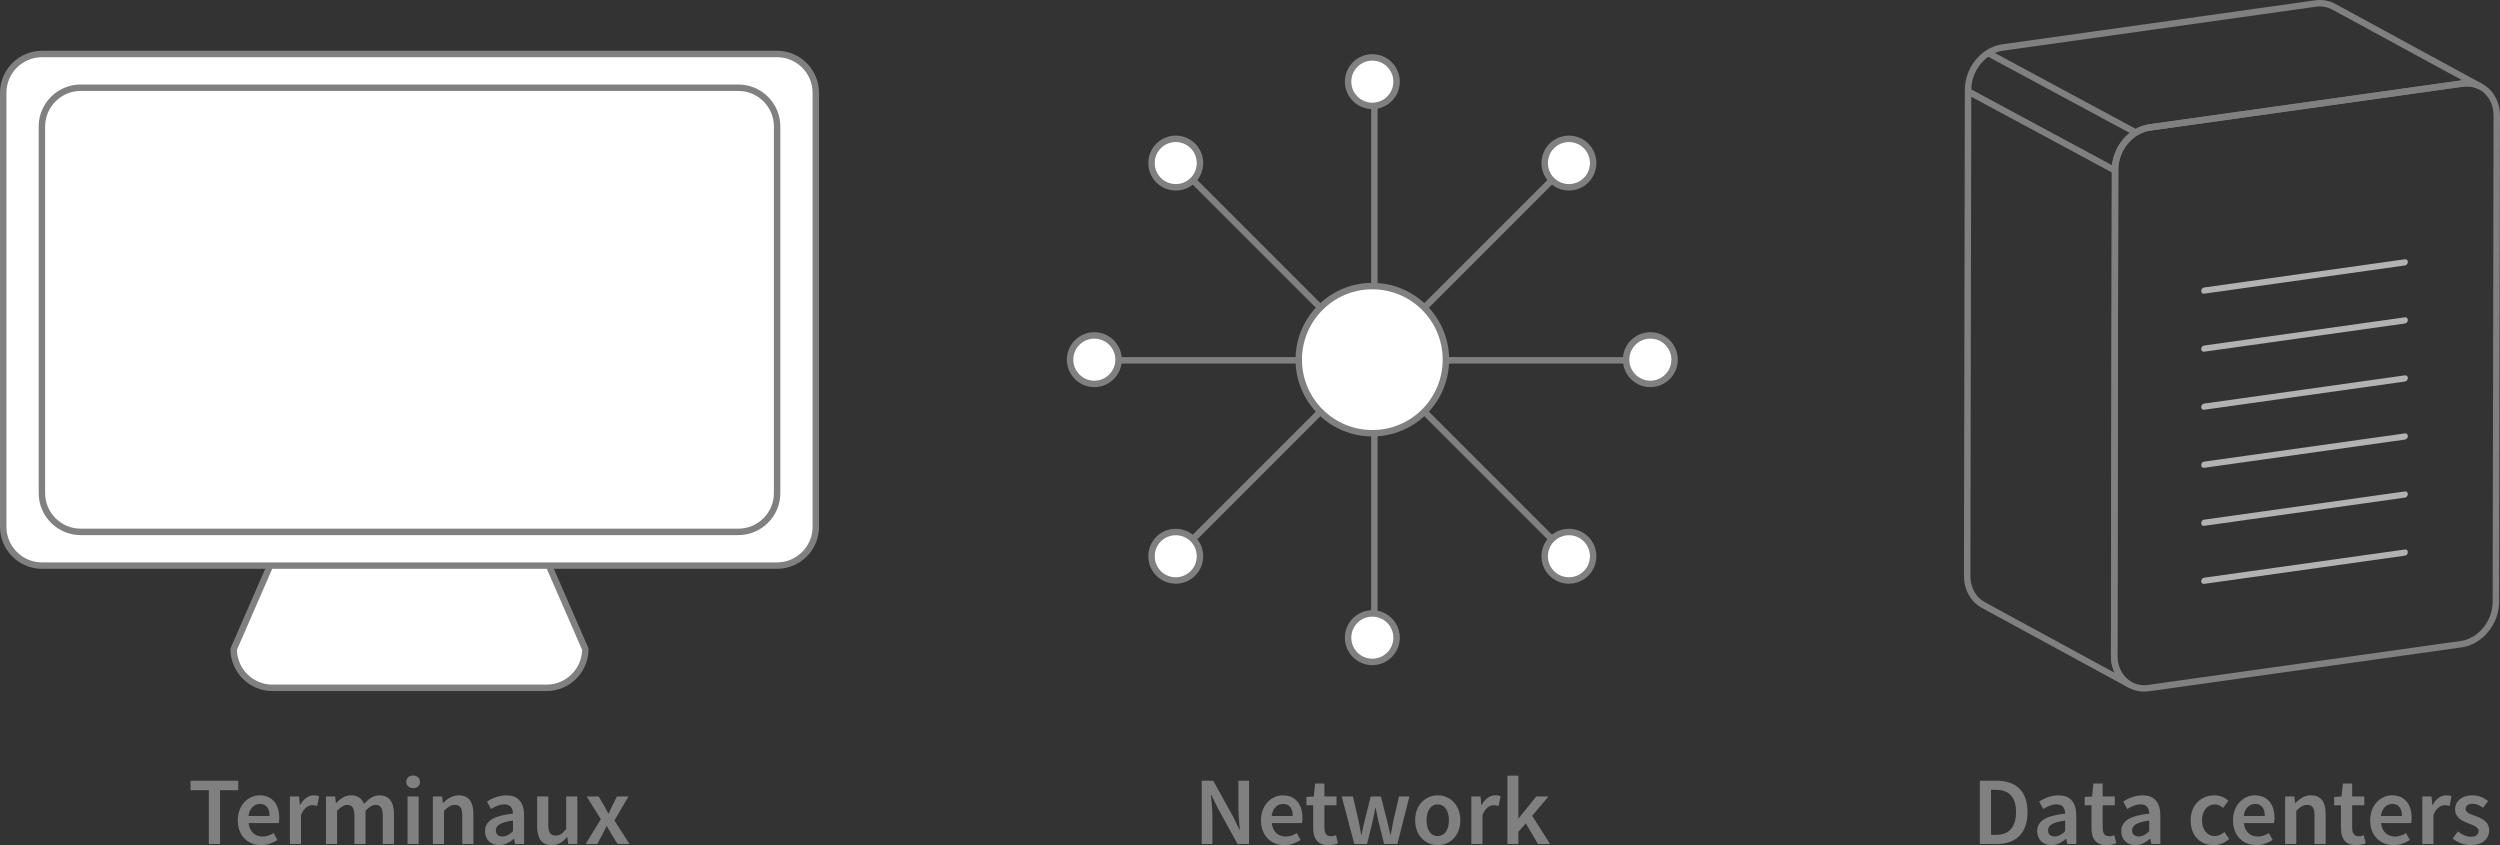 <?xml version="1.0" encoding="utf-8"?>
<!-- Generator: Adobe Illustrator 18.1.1, SVG Export Plug-In . SVG Version: 6.00 Build 0)  -->
<svg version="1.1" id="XMLID_1_" xmlns="http://www.w3.org/2000/svg" xmlns:xlink="http://www.w3.org/1999/xlink" x="0px" y="0px"
	 viewBox="0 0 387.656 131.049" enable-background="new 0 0 387.656 131.049" xml:space="preserve">
<rect x="0" y="0" width="387.656" height="131.049" fill="#333333" stroke="none"/>
<g id="illustration-1">
	<g>
		<path fill="#FFFFFF" stroke="#808080" stroke-miterlimit="10" d="M84.761,106.659H42.239c-3.3,0-6-2.7-6-6l10.001-22.953
			c0-3.3,2.7-6,6-6h22.521c3.3,0,6,2.7,6,6l10.001,22.953C90.761,103.959,88.061,106.659,84.761,106.659z"/>
		<path fill="#FFFFFF" stroke="#808080" stroke-miterlimit="10" d="M120.5,87.705H6.5c-3.3,0-6-2.7-6-6V14.372c0-3.3,2.7-6,6-6
			h114c3.3,0,6,2.7,6,6v67.333C126.5,85.005,123.8,87.705,120.5,87.705z"/>
		<path fill="#FFFFFF" stroke="#808080" stroke-miterlimit="10" d="M114.5,82.475h-102c-3.3,0-6-2.7-6-6V19.603c0-3.3,2.7-6,6-6
			h102c3.3,0,6,2.7,6,6V76.475C120.5,79.775,117.8,82.475,114.5,82.475z"/>
		<g>
			<path fill="#808080" d="M32.383,122.53h-2.835V121.06h7.394v1.47h-2.819v8.34H32.383V122.53z"/>
			<path fill="#808080" d="M40.258,123.325c1.995,0,3.045,1.44,3.045,3.495c0,0.33-0.03,0.63-0.075,0.81h-4.68
				c0.15,1.335,0.99,2.085,2.175,2.085c0.63,0,1.17-0.194,1.71-0.54l0.585,1.08
				c-0.705,0.465-1.59,0.795-2.519,0.795c-2.04,0-3.63-1.425-3.63-3.854
				C36.868,124.794,38.533,123.325,40.258,123.325z M41.803,126.535c0-1.17-0.495-1.875-1.5-1.875
				c-0.87,0-1.62,0.645-1.77,1.875H41.803z"/>
			<path fill="#808080" d="M44.952,123.505h1.425l0.12,1.305h0.06c0.524-0.96,1.305-1.485,2.085-1.485
				c0.375,0,0.614,0.045,0.84,0.15l-0.3,1.5c-0.256-0.075-0.45-0.12-0.766-0.12
				c-0.585,0-1.29,0.405-1.739,1.515v4.5h-1.726V123.505z"/>
			<path fill="#808080" d="M50.547,123.505h1.425l0.12,1.005h0.06c0.614-0.66,1.335-1.185,2.25-1.185
				c1.079,0,1.694,0.495,2.039,1.32c0.705-0.75,1.44-1.32,2.37-1.32c1.56,0,2.28,1.065,2.28,2.925v4.62
				h-1.74v-4.394c0-1.215-0.359-1.665-1.125-1.665c-0.465,0-0.975,0.3-1.545,0.915v5.144h-1.725v-4.394
				c0-1.215-0.36-1.665-1.14-1.665c-0.45,0-0.976,0.3-1.545,0.915v5.144h-1.726V123.505z"/>
			<path fill="#808080" d="M62.998,121.24c0-0.585,0.449-0.989,1.065-0.989s1.065,0.404,1.065,0.989
				c0,0.57-0.45,0.976-1.065,0.976S62.998,121.81,62.998,121.24z M63.193,123.505h1.726v7.364h-1.726V123.505z"/>
			<path fill="#808080" d="M67.122,123.505h1.425l0.12,0.989h0.06c0.659-0.644,1.409-1.17,2.415-1.17
				c1.574,0,2.265,1.065,2.265,2.925v4.62h-1.726v-4.394c0-1.215-0.345-1.665-1.154-1.665
				c-0.645,0-1.065,0.315-1.68,0.915v5.144h-1.726V123.505z"/>
			<path fill="#808080" d="M79.542,126.16c-0.016-0.78-0.346-1.44-1.335-1.44c-0.735,0-1.426,0.33-2.07,0.72
				l-0.63-1.155c0.81-0.51,1.845-0.96,3.015-0.96c1.845,0,2.745,1.125,2.745,3.18v4.365h-1.41l-0.135-0.81
				H79.677c-0.66,0.555-1.41,0.989-2.28,0.989c-1.29,0-2.189-0.87-2.189-2.159
				C75.207,127.315,76.527,126.49,79.542,126.16z M77.937,129.7c0.6,0,1.065-0.3,1.605-0.81v-1.65
				c-1.995,0.255-2.655,0.78-2.655,1.515C76.887,129.415,77.322,129.7,77.937,129.7z"/>
			<path fill="#808080" d="M83.292,123.505h1.726v4.394c0,1.215,0.345,1.665,1.14,1.665
				c0.645,0,1.08-0.3,1.635-1.02v-5.039h1.726v7.364h-1.41l-0.135-1.08H87.927
				c-0.644,0.765-1.364,1.26-2.369,1.26c-1.575,0-2.266-1.065-2.266-2.925V123.505z"/>
			<path fill="#808080" d="M93.162,127.03l-2.189-3.524h1.859l0.825,1.395c0.21,0.405,0.45,0.84,0.675,1.245h0.06
				c0.18-0.405,0.39-0.84,0.569-1.245l0.705-1.395h1.785l-2.175,3.72l2.34,3.644h-1.86l-0.899-1.455
				c-0.24-0.435-0.495-0.885-0.75-1.305h-0.06c-0.21,0.42-0.435,0.855-0.644,1.305l-0.78,1.455h-1.8
				L93.162,127.03z"/>
		</g>
	</g>
	<g>
		<g>
			<g>
				<g>
					
						<line fill="none" stroke="#808080" stroke-linecap="round" stroke-linejoin="round" x1="213.113" y1="12.37" x2="213.113" y2="99.37"/>
					<g>
						<g>
							<circle fill="#FFFFFF" cx="212.798" cy="12.66" r="3.76"/>
							<path fill="#808080" d="M208.538,12.66c0,2.349,1.911,4.26,4.26,4.26s4.26-1.911,4.26-4.26
								c0-2.349-1.911-4.26-4.26-4.26S208.538,10.311,208.538,12.66
								C208.538,15.008,208.538,10.311,208.538,12.66z M216.057,12.66c0,1.798-1.462,3.26-3.26,3.26
								s-3.26-1.462-3.26-3.26S211,9.4,212.798,9.4S216.057,10.862,216.057,12.66
								S216.057,10.862,216.057,12.66z"/>
						</g>
					</g>
					<g>
						<g>
							<circle fill="#FFFFFF" cx="212.798" cy="98.879" r="3.76"/>
							<path fill="#808080" d="M208.538,98.879c0-2.349,1.911-4.26,4.26-4.26s4.26,1.911,4.26,4.26
								c0,2.349-1.911,4.26-4.26,4.26S208.538,101.228,208.538,98.879
								C208.538,96.531,208.538,101.228,208.538,98.879z M216.057,98.879c0-1.798-1.462-3.26-3.26-3.26
								s-3.26,1.462-3.26,3.26c0,1.798,1.462,3.26,3.26,3.26S216.057,100.677,216.057,98.879
								C216.057,97.082,216.057,100.677,216.057,98.879z"/>
						</g>
					</g>
				</g>
			</g>
			<g>
				<g>
					
						<line fill="none" stroke="#808080" stroke-linecap="round" stroke-linejoin="round" x1="256.613" y1="55.87" x2="169.613" y2="55.87"/>
					<g>
						<g>
							<circle fill="#FFFFFF" cx="255.907" cy="55.77" r="3.76"/>
							<path fill="#808080" d="M255.907,51.51c-2.349,0-4.26,1.911-4.26,4.26s1.911,4.26,4.26,4.26
								c2.349,0,4.26-1.911,4.26-4.26S258.256,51.51,255.907,51.51
								C253.559,51.51,258.256,51.51,255.907,51.51z M255.907,59.029c-1.798,0-3.26-1.462-3.26-3.26
								s1.462-3.26,3.26-3.26c1.798,0,3.26,1.462,3.26,3.26S257.705,59.029,255.907,59.029
								C254.109,59.029,257.705,59.029,255.907,59.029z"/>
						</g>
					</g>
					<g>
						<g>
							<circle fill="#FFFFFF" cx="169.688" cy="55.77" r="3.76"/>
							<path fill="#808080" d="M169.688,51.51c2.349,0,4.26,1.911,4.26,4.26s-1.911,4.26-4.26,4.26
								c-2.349,0-4.26-1.911-4.26-4.26S167.339,51.51,169.688,51.51
								C172.036,51.51,167.339,51.51,169.688,51.51z M169.688,59.029c1.798,0,3.26-1.462,3.26-3.26
								s-1.462-3.26-3.26-3.26s-3.26,1.462-3.26,3.26S167.89,59.029,169.688,59.029
								S167.89,59.029,169.688,59.029z"/>
						</g>
					</g>
				</g>
			</g>
			<g>
				<g>
					
						<line fill="none" stroke="#808080" stroke-linecap="round" stroke-linejoin="round" x1="243.431" y1="25.136" x2="182.164" y2="86.403"/>
					<g>
						<g>
							<circle fill="#FFFFFF" cx="243.281" cy="25.286" r="3.76"/>
							<path fill="#808080" d="M240.269,22.274c-1.661,1.661-1.661,4.364,0,6.024c1.661,1.661,4.364,1.661,6.024,0
								c1.661-1.661,1.661-4.364,0-6.024C244.632,20.613,241.929,20.613,240.269,22.274
								C238.608,23.935,241.929,20.613,240.269,22.274z M245.586,27.591c-1.271,1.271-3.339,1.271-4.61,0
								c-1.271-1.271-1.271-3.339,0-4.61c1.271-1.271,3.339-1.271,4.61-0
								C246.857,24.253,246.857,26.32,245.586,27.591C244.315,28.863,246.857,26.32,245.586,27.591z"/>
						</g>
					</g>
					<g>
						<g>
							<circle fill="#FFFFFF" cx="182.314" cy="86.253" r="3.76"/>
							<path fill="#808080" d="M179.302,83.241c1.661-1.661,4.363-1.661,6.024,0c1.661,1.661,1.661,4.364,0,6.024
								c-1.661,1.661-4.364,1.661-6.024,0C177.642,87.604,177.641,84.901,179.302,83.241
								C180.963,81.58,177.641,84.901,179.302,83.241z M184.619,88.558c1.271-1.271,1.271-3.339,0-4.61
								c-1.271-1.271-3.339-1.271-4.61-0c-1.271,1.271-1.271,3.339,0,4.61
								C181.281,89.829,183.348,89.829,184.619,88.558S183.348,89.829,184.619,88.558z"/>
						</g>
					</g>
				</g>
			</g>
			<g>
				<g>
					
						<line fill="none" stroke="#808080" stroke-linecap="round" stroke-linejoin="round" x1="243.431" y1="86.403" x2="182.164" y2="25.136"/>
					<g>
						<g>
							<circle fill="#FFFFFF" cx="243.281" cy="86.253" r="3.76"/>
							<path fill="#808080" d="M246.293,83.241c-1.661-1.661-4.364-1.661-6.024,0c-1.661,1.661-1.661,4.364,0,6.024
								c1.661,1.661,4.364,1.661,6.024,0C247.954,87.604,247.954,84.901,246.293,83.241
								C244.632,81.58,247.954,84.901,246.293,83.241z M240.976,88.558c-1.271-1.271-1.271-3.339,0-4.61
								c1.271-1.271,3.339-1.271,4.61-0c1.271,1.271,1.271,3.339,0,4.61
								C244.315,89.829,242.247,89.829,240.976,88.558S242.247,89.829,240.976,88.558z"/>
						</g>
					</g>
					<g>
						<g>
							<circle fill="#FFFFFF" cx="182.314" cy="25.286" r="3.76"/>
							<path fill="#808080" d="M185.327,22.274c1.661,1.661,1.661,4.364,0,6.024c-1.661,1.661-4.364,1.661-6.024,0
								c-1.661-1.661-1.661-4.364-0-6.024C180.963,20.613,183.666,20.613,185.327,22.274
								S183.666,20.613,185.327,22.274z M180.009,27.591c1.271,1.271,3.339,1.271,4.61,0
								c1.271-1.271,1.271-3.339,0-4.61c-1.271-1.271-3.339-1.271-4.61-0
								C178.738,24.253,178.738,26.32,180.009,27.591C181.281,28.863,178.738,26.32,180.009,27.591z"/>
						</g>
					</g>
				</g>
			</g>
			
				<circle fill="#FFFFFF" stroke="#808080" stroke-linecap="round" stroke-linejoin="round" stroke-miterlimit="10" cx="212.798" cy="55.77" r="11.409"/>
		</g>
		<g>
			<path fill="#808080" d="M186.345,121.06h1.785l3.045,5.519l1.022,2.085h0.059c-0.09-1.005-0.225-2.25-0.225-3.345
				V121.06h1.65v9.81h-1.785l-3.045-5.519l-1.02-2.085h-0.06c0.09,1.035,0.225,2.22,0.225,3.314v4.29h-1.65
				V121.06z"/>
			<path fill="#808080" d="M198.915,123.325c1.996,0,3.045,1.44,3.045,3.495c0,0.33-0.029,0.63-0.074,0.81h-4.68
				c0.15,1.335,0.99,2.085,2.174,2.085c0.631,0,1.17-0.194,1.711-0.54l0.584,1.08
				c-0.705,0.465-1.59,0.795-2.519,0.795c-2.039,0-3.629-1.425-3.629-3.854
				C195.527,124.794,197.191,123.325,198.915,123.325z M200.46,126.535c0-1.17-0.494-1.875-1.5-1.875
				c-0.869,0-1.619,0.645-1.77,1.875H200.46z"/>
			<path fill="#808080" d="M203.626,124.87h-1.051v-1.29l1.141-0.074l0.211-2.011h1.44v2.011h1.875v1.364h-1.875v3.51
				c0,0.87,0.33,1.29,1.035,1.29c0.254,0,0.555-0.075,0.764-0.165l0.301,1.275c-0.404,0.135-0.916,0.27-1.5,0.27
				c-1.711,0-2.34-1.08-2.34-2.67V124.87z"/>
			<path fill="#808080" d="M208.052,123.505h1.738l0.887,3.824c0.148,0.705,0.254,1.395,0.389,2.115h0.06
				c0.135-0.72,0.285-1.425,0.465-2.115l0.959-3.824h1.576l0.975,3.824c0.18,0.705,0.33,1.395,0.494,2.115
				h0.06c0.135-0.72,0.256-1.41,0.391-2.115l0.885-3.824h1.619l-1.875,7.364h-2.055l-0.854-3.435
				c-0.166-0.69-0.285-1.365-0.451-2.146h-0.06c-0.135,0.78-0.27,1.471-0.434,2.16l-0.84,3.42h-1.98
				L208.052,123.505z"/>
			<path fill="#808080" d="M222.931,123.325c1.846,0,3.51,1.41,3.51,3.87c0,2.445-1.664,3.854-3.51,3.854
				c-1.83,0-3.494-1.409-3.494-3.854C219.437,124.735,221.101,123.325,222.931,123.325z M222.931,129.64
				c1.08,0,1.74-0.976,1.74-2.445c0-1.485-0.66-2.46-1.74-2.46s-1.725,0.975-1.725,2.46
				C221.206,128.665,221.851,129.64,222.931,129.64z"/>
			<path fill="#808080" d="M228.15,123.505h1.426l0.119,1.305h0.06c0.525-0.96,1.305-1.485,2.086-1.485
				c0.375,0,0.613,0.045,0.84,0.15l-0.301,1.5c-0.256-0.075-0.449-0.12-0.766-0.12
				c-0.584,0-1.289,0.405-1.738,1.515v4.5h-1.727V123.505z"/>
			<path fill="#808080" d="M233.745,120.28h1.695v6.615h0.045l2.728-3.39h1.891l-2.519,2.999l2.775,4.365h-1.875
				l-1.891-3.195l-1.154,1.32v1.875h-1.695V120.28z"/>
		</g>
	</g>
	<g>
		<g>
			<g enable-background="new    ">
				<g>
					<path fill="none" stroke="#808080" stroke-miterlimit="10" d="M381.824,12.948c2.94-0.413,5.338,1.843,5.332,5.007
						l-0.14,75.409c-0.006,3.173-2.414,6.104-5.354,6.518l-48.511,6.818c-2.932,0.412-5.33-1.844-5.324-5.017
						l0.14-75.409c0.006-3.164,2.414-6.096,5.346-6.508L381.824,12.948z"/>
				</g>
				<path fill="none" stroke="#808080" stroke-miterlimit="10" d="M361.877,1.041c-0.825-0.449-1.801-0.639-2.846-0.492
					l-48.511,6.818c-2.932,0.412-5.34,3.344-5.346,6.508l-0.14,75.409c-0.004,2.047,0.993,3.713,2.489,4.526
					l22.793,12.399c-1.495-0.814-2.492-2.479-2.489-4.526l0.14-75.409c0.006-3.164,2.414-6.096,5.346-6.508
					l48.511-6.818c1.045-0.147,2.021,0.043,2.846,0.492L361.877,1.041z"/>
			</g>
			<line fill="none" stroke="#808080" stroke-miterlimit="10" x1="308.288" y1="8.229" x2="331.142" y2="20.533"/>
			<line fill="none" stroke="#808080" stroke-miterlimit="10" x1="305.288" y1="14.229" x2="328.142" y2="26.533"/>
			<g>
				<g>
					<g>
						<g>
							<path fill="#B2B2B2" d="M372.92,40.201c0.248-0.035,0.448,0.153,0.448,0.421
								c-0.001,0.259-0.201,0.504-0.449,0.539l-31.153,4.378c-0.248,0.035-0.44-0.154-0.44-0.414
								c0.001-0.268,0.193-0.511,0.442-0.546L372.92,40.201z"/>
						</g>
					</g>
				</g>
				<g>
					<g>
						<g>
							<path fill="#B2B2B2" d="M372.92,49.201c0.248-0.035,0.448,0.153,0.448,0.421
								c-0.001,0.259-0.201,0.504-0.449,0.539l-31.153,4.378c-0.248,0.035-0.44-0.154-0.44-0.414
								c0.001-0.268,0.193-0.511,0.442-0.546L372.92,49.201z"/>
						</g>
					</g>
				</g>
				<g>
					<g>
						<g>
							<path fill="#B2B2B2" d="M372.92,58.201c0.248-0.035,0.448,0.153,0.448,0.421
								c-0.001,0.259-0.201,0.504-0.449,0.539l-31.153,4.378c-0.248,0.035-0.44-0.154-0.44-0.414
								c0.001-0.268,0.193-0.511,0.442-0.546L372.92,58.201z"/>
						</g>
					</g>
				</g>
				<g>
					<g>
						<g>
							<path fill="#B2B2B2" d="M372.92,67.201c0.248-0.035,0.448,0.153,0.448,0.421
								c-0.001,0.259-0.201,0.504-0.449,0.539l-31.153,4.378c-0.248,0.035-0.44-0.154-0.44-0.414
								c0.001-0.268,0.193-0.511,0.442-0.546L372.92,67.201z"/>
						</g>
					</g>
				</g>
				<g>
					<g>
						<g>
							<path fill="#B2B2B2" d="M372.92,76.201c0.248-0.035,0.448,0.153,0.448,0.421
								c-0.001,0.259-0.201,0.504-0.449,0.539l-31.153,4.378c-0.248,0.035-0.44-0.154-0.44-0.414
								c0.001-0.268,0.193-0.511,0.442-0.546L372.92,76.201z"/>
						</g>
					</g>
				</g>
				<g>
					<g>
						<g>
							<path fill="#B2B2B2" d="M372.92,85.201c0.248-0.035,0.448,0.153,0.448,0.421
								c-0.001,0.259-0.201,0.504-0.449,0.539l-31.153,4.378c-0.248,0.035-0.44-0.154-0.44-0.414
								c0.001-0.268,0.193-0.511,0.442-0.546L372.92,85.201z"/>
						</g>
					</g>
				</g>
			</g>
		</g>
		<g>
			<path fill="#808080" d="M306.998,121.06h2.61c3,0,4.785,1.62,4.785,4.859c0,3.255-1.785,4.95-4.695,4.95h-2.7
				V121.06z M309.488,129.459c1.98,0,3.12-1.125,3.12-3.54c0-2.399-1.14-3.449-3.12-3.449h-0.75v6.989H309.488z"/>
			<path fill="#808080" d="M320.229,126.16c-0.016-0.78-0.346-1.44-1.335-1.44c-0.735,0-1.426,0.33-2.07,0.72
				l-0.63-1.155c0.81-0.51,1.845-0.96,3.015-0.96c1.845,0,2.745,1.125,2.745,3.18v4.365h-1.41l-0.135-0.81
				h-0.045c-0.66,0.555-1.41,0.989-2.28,0.989c-1.29,0-2.189-0.87-2.189-2.159
				C315.894,127.315,317.213,126.49,320.229,126.16z M318.623,129.7c0.6,0,1.065-0.3,1.605-0.81v-1.65
				c-1.995,0.255-2.655,0.78-2.655,1.515C317.574,129.415,318.008,129.7,318.623,129.7z"/>
			<path fill="#808080" d="M324.308,124.87h-1.05v-1.29l1.141-0.074l0.21-2.011h1.44v2.011h1.875v1.364h-1.875v3.51
				c0,0.87,0.33,1.29,1.035,1.29c0.255,0,0.555-0.075,0.765-0.165l0.3,1.275c-0.404,0.135-0.915,0.27-1.5,0.27
				c-1.71,0-2.34-1.08-2.34-2.67V124.87z"/>
			<path fill="#808080" d="M333.264,126.16c-0.016-0.78-0.346-1.44-1.335-1.44c-0.735,0-1.426,0.33-2.07,0.72
				l-0.63-1.155c0.81-0.51,1.845-0.96,3.015-0.96c1.845,0,2.745,1.125,2.745,3.18v4.365h-1.41l-0.135-0.81
				h-0.045c-0.66,0.555-1.41,0.989-2.28,0.989c-1.29,0-2.189-0.87-2.189-2.159
				C328.929,127.315,330.248,126.49,333.264,126.16z M331.658,129.7c0.6,0,1.065-0.3,1.605-0.81v-1.65
				c-1.995,0.255-2.655,0.78-2.655,1.515C330.609,129.415,331.043,129.7,331.658,129.7z"/>
			<path fill="#808080" d="M343.373,123.325c0.945,0,1.665,0.375,2.16,0.856l-0.825,1.095
				c-0.39-0.345-0.78-0.54-1.245-0.54c-1.185,0-2.01,0.975-2.01,2.46c0,1.47,0.81,2.445,1.965,2.445
				c0.601,0,1.11-0.301,1.516-0.631l0.72,1.096c-0.69,0.614-1.575,0.944-2.415,0.944
				c-2.01,0-3.555-1.409-3.555-3.854C339.684,124.735,341.408,123.325,343.373,123.325z"/>
			<path fill="#808080" d="M349.643,123.325c1.995,0,3.045,1.44,3.045,3.495c0,0.33-0.03,0.63-0.075,0.81h-4.68
				c0.15,1.335,0.99,2.085,2.175,2.085c0.63,0,1.17-0.194,1.71-0.54l0.585,1.08
				c-0.705,0.465-1.59,0.795-2.519,0.795c-2.04,0-3.63-1.425-3.63-3.854
				C346.253,124.794,347.918,123.325,349.643,123.325z M351.188,126.535c0-1.17-0.495-1.875-1.5-1.875
				c-0.87,0-1.62,0.645-1.77,1.875H351.188z"/>
			<path fill="#808080" d="M354.338,123.505h1.425l0.12,0.989h0.06c0.66-0.644,1.409-1.17,2.415-1.17
				c1.574,0,2.265,1.065,2.265,2.925v4.62h-1.726v-4.394c0-1.215-0.345-1.665-1.154-1.665
				c-0.645,0-1.065,0.315-1.68,0.915v5.144h-1.726V123.505z"/>
			<path fill="#808080" d="M362.992,124.87h-1.05v-1.29l1.14-0.074l0.211-2.011h1.44v2.011h1.875v1.364h-1.875v3.51
				c0,0.87,0.33,1.29,1.035,1.29c0.255,0,0.555-0.075,0.765-0.165l0.3,1.275c-0.404,0.135-0.915,0.27-1.5,0.27
				c-1.71,0-2.34-1.08-2.34-2.67V124.87z"/>
			<path fill="#808080" d="M370.912,123.325c1.995,0,3.045,1.44,3.045,3.495c0,0.33-0.03,0.63-0.075,0.81h-4.68
				c0.15,1.335,0.99,2.085,2.175,2.085c0.63,0,1.17-0.194,1.71-0.54l0.585,1.08
				c-0.705,0.465-1.59,0.795-2.519,0.795c-2.04,0-3.63-1.425-3.63-3.854
				C367.523,124.794,369.188,123.325,370.912,123.325z M372.457,126.535c0-1.17-0.495-1.875-1.5-1.875
				c-0.87,0-1.62,0.645-1.77,1.875H372.457z"/>
			<path fill="#808080" d="M375.608,123.505h1.425l0.12,1.305h0.06c0.524-0.96,1.305-1.485,2.085-1.485
				c0.375,0,0.614,0.045,0.84,0.15l-0.3,1.5c-0.256-0.075-0.45-0.12-0.766-0.12
				c-0.585,0-1.29,0.405-1.739,1.515v4.5h-1.726V123.505z"/>
			<path fill="#808080" d="M381.127,128.919c0.66,0.511,1.29,0.825,2.04,0.825c0.795,0,1.17-0.375,1.17-0.885
				c0-0.615-0.795-0.885-1.575-1.185c-0.975-0.359-2.069-0.914-2.069-2.144c0-1.29,1.034-2.205,2.685-2.205
				c1.02,0,1.845,0.42,2.445,0.885l-0.796,1.051c-0.51-0.375-1.034-0.631-1.619-0.631
				c-0.735,0-1.08,0.346-1.08,0.81c0,0.57,0.734,0.81,1.529,1.095c1.006,0.375,2.115,0.856,2.115,2.235
				c0,1.26-1.005,2.279-2.865,2.279c-1.005,0-2.069-0.435-2.789-1.02L381.127,128.919z"/>
		</g>
	</g>
</g>
</svg>
